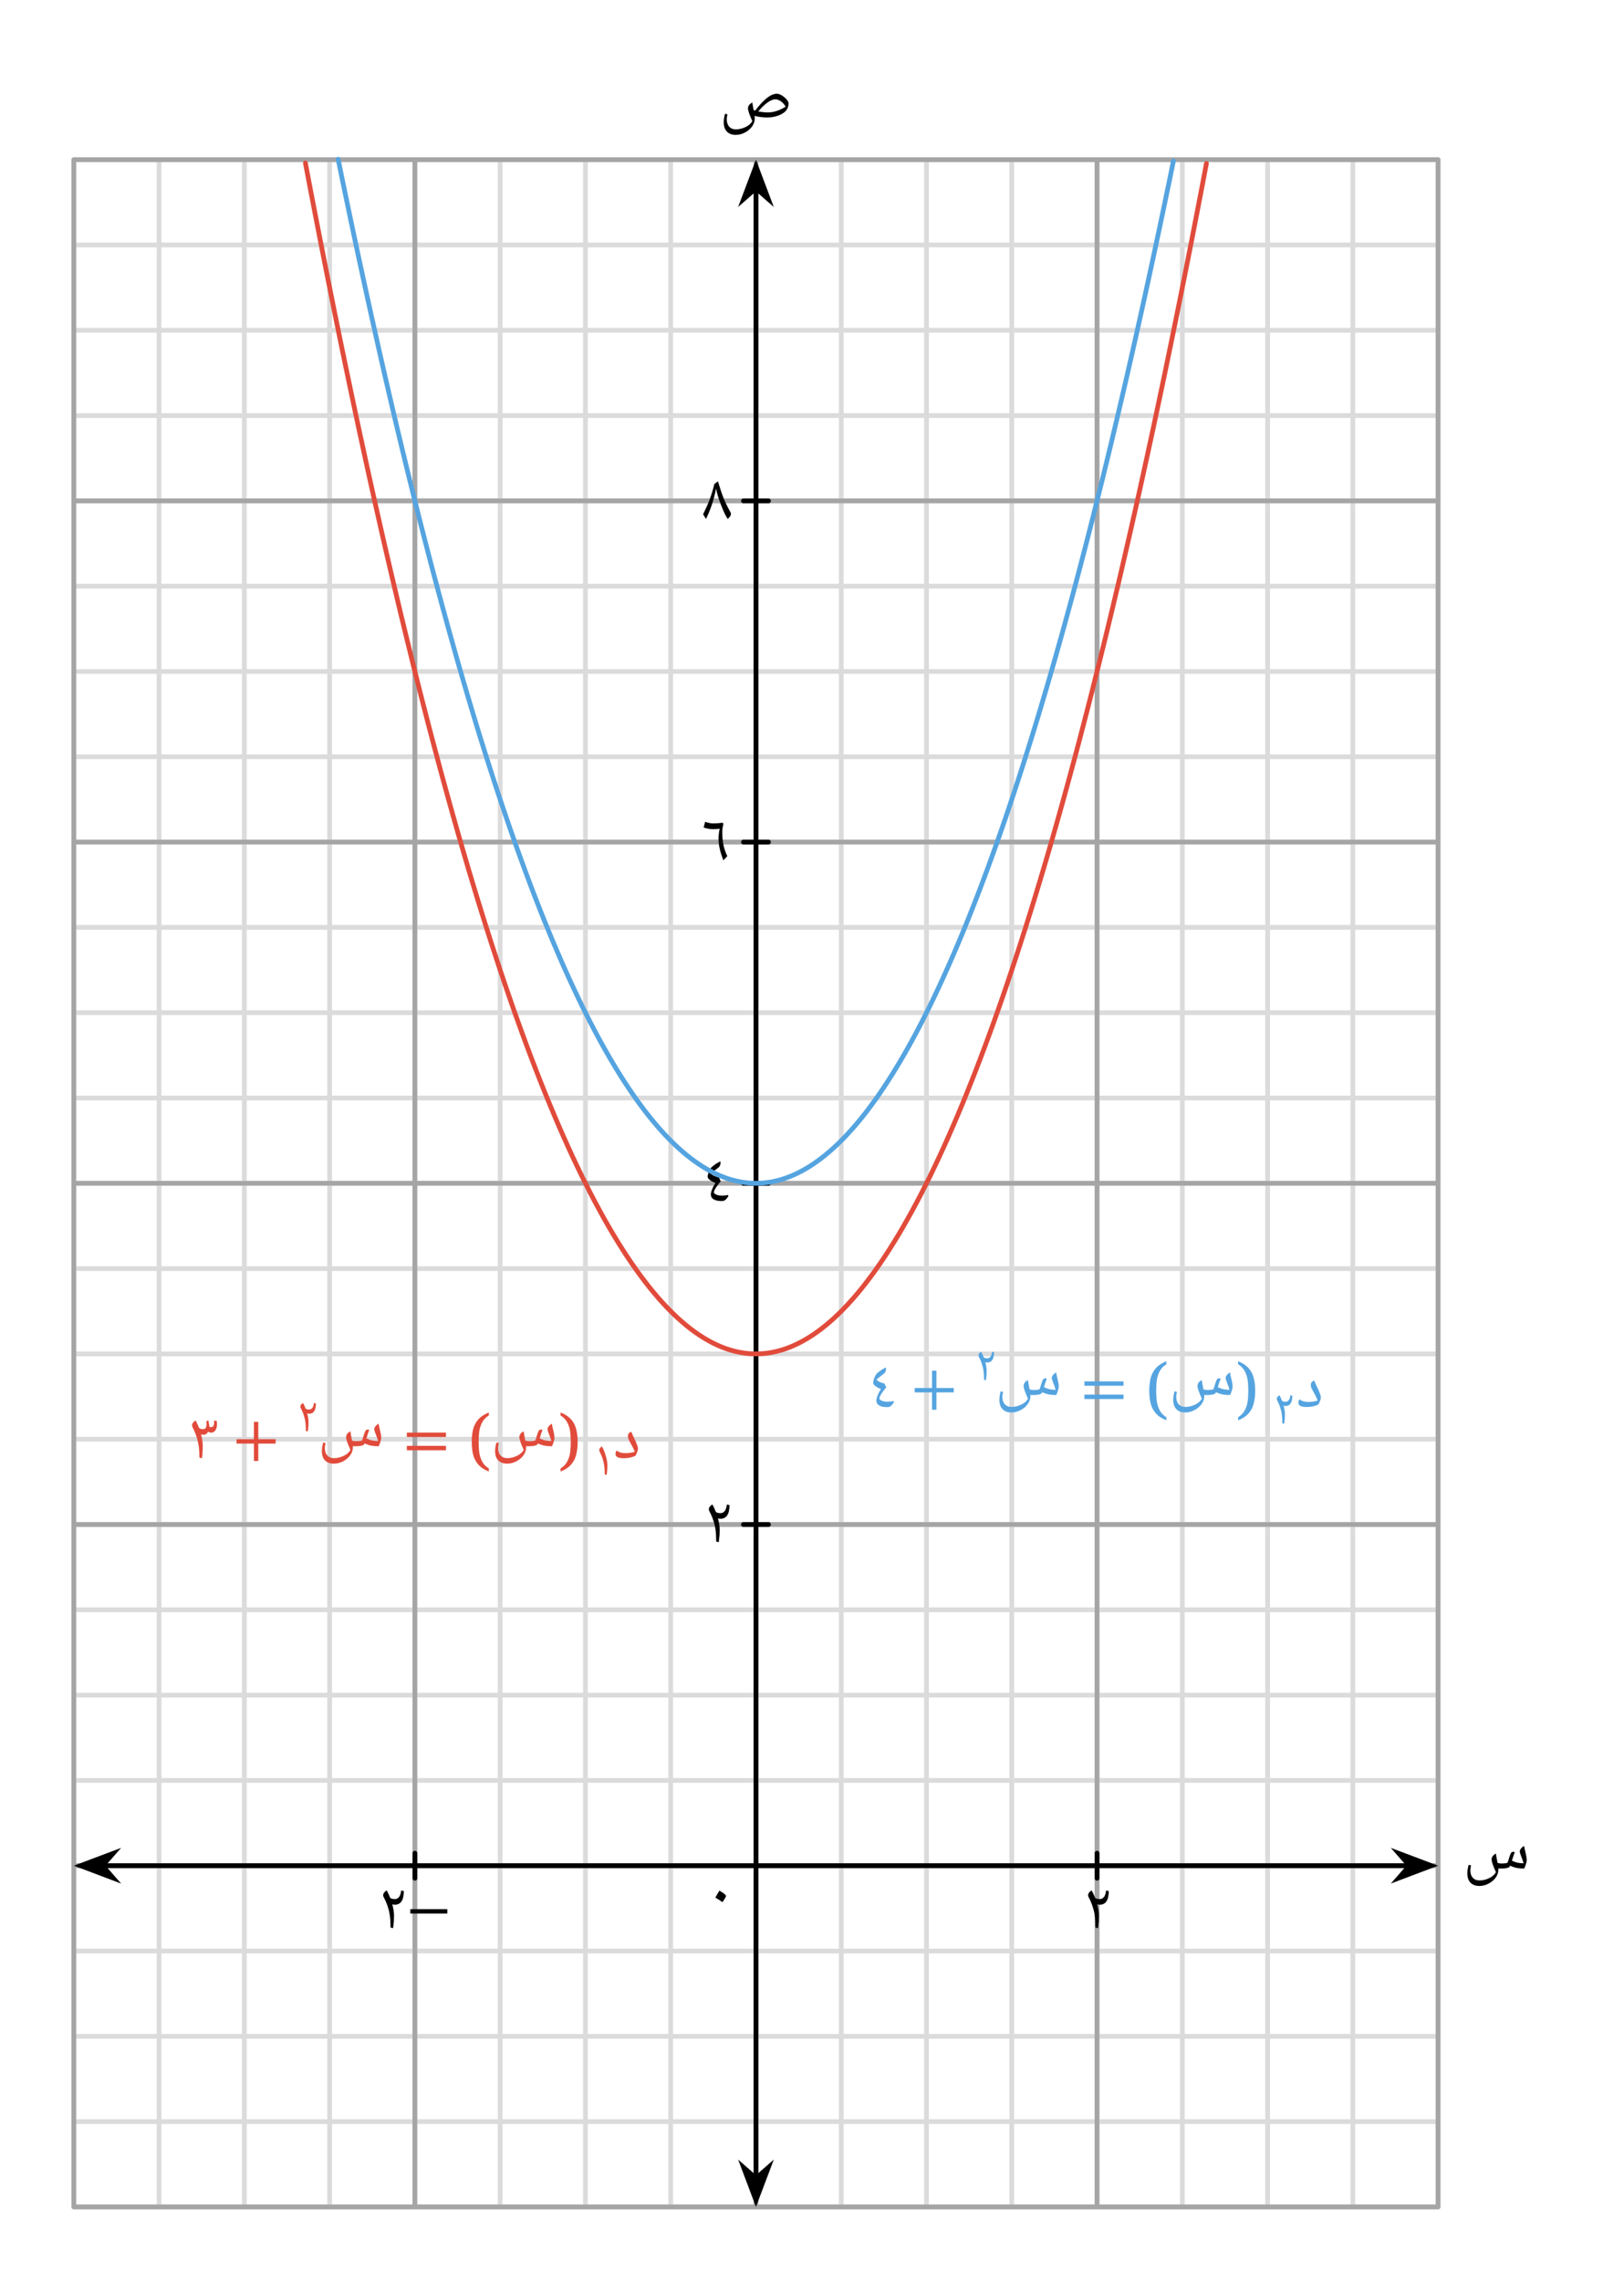 <svg width="363.693" height="510.573" viewBox="0 0 272.77 382.93" class="displayed_equation" xmlns="http://www.w3.org/2000/svg">
  <path d="M 123.984 123.987 L 2415.508 123.987 M 123.984 267.191 L 2415.508 267.191 M 123.984 410.433 L 2415.508 410.433 M 123.984 553.636 L 2415.508 553.636 M 123.984 696.878 L 2415.508 696.878 M 123.984 840.081 L 2415.508 840.081 M 123.984 983.284 L 2415.508 983.284 M 123.984 1126.527 L 2415.508 1126.527 M 123.984 1269.73 L 2415.508 1269.73 M 123.984 1412.972 L 2415.508 1412.972 M 123.984 1556.175 L 2415.508 1556.175 M 123.984 1699.417 L 2415.508 1699.417 M 123.984 1842.62 L 2415.508 1842.62 M 123.984 1985.823 L 2415.508 1985.823 M 123.984 2129.066 L 2415.508 2129.066 M 123.984 2272.269 L 2415.508 2272.269 M 123.984 2415.511 L 2415.508 2415.511 M 123.984 2558.714 L 2415.508 2558.714 M 123.984 2701.956 L 2415.508 2701.956 M 123.984 2845.159 L 2415.508 2845.159 M 123.984 2988.363 L 2415.508 2988.363 M 123.984 3131.605 L 2415.508 3131.605 M 123.984 3274.808 L 2415.508 3274.808 M 123.984 3418.05 L 2415.508 3418.05 M 123.984 3561.253 L 2415.508 3561.253 M 123.984 123.987 L 123.984 3561.253 M 267.188 123.987 L 267.188 3561.253 M 410.391 123.987 L 410.391 3561.253 M 553.633 123.987 L 553.633 3561.253 M 696.836 123.987 L 696.836 3561.253 M 840.078 123.987 L 840.078 3561.253 M 983.281 123.987 L 983.281 3561.253 M 1126.523 123.987 L 1126.523 3561.253 M 1269.727 123.987 L 1269.727 3561.253 M 1412.969 123.987 L 1412.969 3561.253 M 1556.172 123.987 L 1556.172 3561.253 M 1699.375 123.987 L 1699.375 3561.253 M 1842.617 123.987 L 1842.617 3561.253 M 1985.82 123.987 L 1985.82 3561.253 M 2129.062 123.987 L 2129.062 3561.253 M 2272.266 123.987 L 2272.266 3561.253 M 2415.508 123.987 L 2415.508 3561.253" transform="matrix(.1 0 0 -.1 0 382.93)" fill="none" stroke-width="7.97" stroke-linecap="round" stroke-linejoin="round" stroke="#dbdbdc" stroke-miterlimit="10" />
  <path d="M 123.984 123.987 L 2415.508 123.987 M 123.984 696.878 L 2415.508 696.878 M 123.984 1269.73 L 2415.508 1269.73 M 123.984 1842.62 L 2415.508 1842.62 M 123.984 2415.511 L 2415.508 2415.511 M 123.984 2988.363 L 2415.508 2988.363 M 123.984 3561.175 L 2415.508 3561.175 M 123.984 123.987 L 123.984 3561.253 M 696.836 123.987 L 696.836 3561.253 M 1269.727 123.987 L 1269.727 3561.253 M 1842.617 123.987 L 1842.617 3561.253 M 2415.391 123.987 L 2415.391 3561.253" transform="matrix(.1 0 0 -.1 0 382.93)" fill="none" stroke-width="7.97" stroke-linecap="round" stroke-linejoin="round" stroke="#a5a5a6" stroke-miterlimit="10" />
  <path d="M 173.945 696.878 L 2365.508 696.878" transform="matrix(.1 0 0 -.1 0 382.93)" fill="none" stroke-width="7.97" stroke-linecap="round" stroke-linejoin="round" stroke="#000" stroke-miterlimit="10" />
  <path d="M 13.531 313.242 L 19 315.309 L 17.195 313.242 L 19 311.18" />
  <path d="M 135.312 696.878 L 190 676.214 L 171.953 696.878 L 190 717.503 Z M 135.312 696.878" transform="matrix(.1 0 0 -.1 0 382.93)" fill="none" stroke-width="7.97" stroke-linecap="round" stroke="#000" stroke-miterlimit="10" />
  <path d="M 240.414 313.242 L 234.945 311.18 L 236.75 313.242 L 234.945 315.309" />
  <path d="M 2404.141 696.878 L 2349.453 717.503 L 2367.5 696.878 L 2349.453 676.214 Z M 2404.141 696.878" transform="matrix(.1 0 0 -.1 0 382.93)" fill="none" stroke-width="7.97" stroke-linecap="round" stroke="#000" stroke-miterlimit="10" />
  <path d="M 252.07 313.723 C 252.438 313.723 252.762 313.699 253.039 313.645 C 253.32 313.586 253.488 313.52 253.543 313.422 L 253.645 313.242 C 254.047 313.43 254.426 313.555 254.77 313.621 C 255.117 313.688 255.527 313.723 256.008 313.723 C 256.109 313.508 256.211 313.266 256.297 312.961 C 256.387 312.672 256.434 312.473 256.434 312.352 C 256.434 312.18 256.41 311.992 256.387 311.805 C 256.344 311.613 256.309 311.414 256.266 311.199 C 256.219 311 256.176 310.789 256.121 310.574 C 256.062 310.363 256.031 310.141 255.996 309.93 C 255.773 310.051 255.594 310.195 255.465 310.375 C 255.328 310.531 255.262 310.699 255.262 310.867 C 255.262 310.988 255.34 311.234 255.484 311.625 C 255.684 312.125 255.828 312.539 255.906 312.84 C 255.562 312.84 255.25 312.805 254.938 312.75 C 254.648 312.695 254.312 312.57 253.945 312.406 C 254.156 311.68 254.324 311.199 254.426 310.988 C 254.348 310.934 254.258 310.91 254.156 310.91 C 254.078 310.91 254 310.934 253.934 310.977 C 253.855 311.012 253.789 311.109 253.711 311.266 C 253.633 311.434 253.508 311.824 253.32 312.438 C 253.273 312.586 253.23 312.695 253.188 312.762 C 252.953 312.84 252.617 312.875 252.203 312.875 C 251.98 312.875 251.758 312.84 251.535 312.773 L 251.379 311.949 C 251.324 311.715 251.289 311.457 251.258 311.199 C 250.988 311.355 250.797 311.512 250.699 311.668 C 250.586 311.824 250.531 312.004 250.531 312.195 C 250.531 312.551 250.777 313.266 251.258 314.324 C 251.066 314.715 250.699 315.047 250.152 315.316 C 249.605 315.586 249.047 315.719 248.5 315.719 C 248.02 315.719 247.641 315.562 247.371 315.262 C 247.094 314.961 246.961 314.535 246.961 313.988 C 246.961 313.789 247.004 313.52 247.082 313.195 L 246.672 313.098 C 246.582 313.465 246.523 313.742 246.504 313.945 C 246.469 314.125 246.461 314.336 246.461 314.547 C 246.461 315.219 246.637 315.73 246.992 316.098 C 247.352 316.465 247.844 316.645 248.477 316.645 C 249.016 316.645 249.539 316.512 250.039 316.242 C 250.543 315.977 250.945 315.641 251.234 315.219 C 251.523 314.816 251.668 314.367 251.668 313.91 L 251.668 313.699 L 252.07 313.723" />
  <path d="M 1269.727 173.948 L 1269.727 3511.292" transform="matrix(.1 0 0 -.1 0 382.93)" fill="none" stroke-width="7.97" stroke-linecap="round" stroke-linejoin="round" stroke="#000" stroke-miterlimit="10" />
  <path d="M 126.973 369.398 L 129.035 363.93 L 126.973 365.734 L 124.91 363.93" />
  <path d="M 1269.727 135.316 L 1290.352 190.003 L 1269.727 171.956 L 1249.102 190.003 Z M 1269.727 135.316" transform="matrix(.1 0 0 -.1 0 382.93)" fill="none" stroke-width="7.97" stroke-linecap="round" stroke="#000" stroke-miterlimit="10" />
  <path d="M 126.973 27.938 L 124.91 33.406 L 126.973 31.602 L 129.035 33.406" />
  <path d="M 1269.727 3549.925 L 1249.102 3495.238 L 1269.727 3513.284 L 1290.352 3495.238 Z M 1269.727 3549.925" transform="matrix(.1 0 0 -.1 0 382.93)" fill="none" stroke-width="7.97" stroke-linecap="round" stroke="#000" stroke-miterlimit="10" />
  <path d="M 123.578 22.645 C 124.113 22.645 124.637 22.512 125.141 22.242 C 125.641 21.977 126.043 21.629 126.332 21.219 C 126.621 20.805 126.77 20.367 126.77 19.91 C 126.77 19.766 126.758 19.609 126.746 19.453 C 127.406 19.633 128.117 19.723 128.867 19.723 C 129.512 19.723 130.129 19.621 130.707 19.41 C 131.289 19.195 131.734 18.918 132.023 18.57 C 132.312 18.227 132.445 17.824 132.445 17.367 C 132.445 17.18 132.336 16.945 132.113 16.688 C 131.891 16.43 131.621 16.207 131.309 16.016 C 130.996 15.828 130.719 15.738 130.484 15.738 C 129.992 15.738 129.445 15.965 128.855 16.418 C 128.266 16.879 127.582 17.59 126.836 18.57 L 126.781 18.562 L 126.578 18.484 C 126.457 17.848 126.391 17.414 126.355 17.199 C 126.09 17.355 125.91 17.512 125.797 17.668 C 125.688 17.824 125.633 18.004 125.633 18.195 C 125.633 18.551 125.879 19.266 126.355 20.324 C 126.164 20.715 125.797 21.051 125.254 21.316 C 124.703 21.586 124.148 21.719 123.602 21.719 C 123.121 21.719 122.742 21.562 122.473 21.262 C 122.207 20.961 122.062 20.535 122.062 19.988 C 122.062 19.789 122.105 19.52 122.184 19.195 L 121.77 19.098 C 121.68 19.465 121.625 19.754 121.602 19.945 C 121.582 20.137 121.559 20.336 121.559 20.547 C 121.559 21.219 121.738 21.73 122.094 22.098 C 122.453 22.465 122.941 22.645 123.578 22.645 Z M 128.969 18.875 C 128.508 18.875 127.973 18.816 127.359 18.719 C 127.883 18.082 128.398 17.578 128.898 17.223 C 129.402 16.867 129.836 16.676 130.203 16.676 C 130.508 16.676 130.82 16.789 131.141 17 C 131.465 17.211 131.734 17.523 131.957 17.914 C 130.93 18.551 129.938 18.875 128.969 18.875" />
  <path d="M 696.875 675.823 L 696.875 717.894" transform="matrix(.1 0 0 -.1 0 382.93)" fill="none" stroke-width="7.97" stroke-linecap="round" stroke-linejoin="round" stroke="#000" stroke-miterlimit="10" />
  <path d="M68.914 321.273L75.129 321.273 75.129 320.539 68.914 320.539zM64.359 318.207C64.359 318.309 64.391 318.406 64.449 318.531 64.738 319.078 64.973 319.613 65.129 320.137 65.309 320.66 65.418 321.164 65.484 321.656 65.555 322.145 65.586 322.805 65.598 323.629L66.023 323.73C66.086 323.227 66.133 322.828 66.156 322.547 66.164 322.27 66.18 321.945 66.18 321.598 66.18 321.074 66.078 320.438 65.887 319.715 66.023 319.77 66.156 319.793 66.277 319.793 67.316 319.805 67.828 319.031 67.828 317.492L67.383 317.406C67.281 318.375 66.914 318.855 66.266 318.855 66.121 318.855 65.988 318.832 65.867 318.797 65.73 318.766 65.621 318.711 65.543 318.652 65.375 318.219 65.184 317.805 64.961 317.391 64.773 317.492 64.617 317.617 64.516 317.773 64.414 317.906 64.359 318.062 64.359 318.207" />
  <path d="M 1842.617 675.823 L 1842.617 717.894" transform="matrix(.1 0 0 -.1 0 382.93)" fill="none" stroke-width="7.97" stroke-linecap="round" stroke-linejoin="round" stroke="#000" stroke-miterlimit="10" />
  <path d="M 182.758 318.207 C 182.758 318.309 182.793 318.406 182.848 318.531 C 183.141 319.078 183.371 319.613 183.527 320.137 C 183.707 320.66 183.82 321.164 183.887 321.656 C 183.953 322.145 183.984 322.805 183.996 323.629 L 184.422 323.73 C 184.488 323.227 184.531 322.828 184.555 322.547 C 184.566 322.27 184.578 321.945 184.578 321.598 C 184.578 321.074 184.477 320.438 184.289 319.715 C 184.422 319.77 184.555 319.793 184.68 319.793 C 185.715 319.805 186.227 319.031 186.227 317.492 L 185.781 317.406 C 185.68 318.375 185.312 318.855 184.668 318.855 C 184.523 318.855 184.387 318.832 184.266 318.797 C 184.133 318.766 184.02 318.711 183.941 318.652 C 183.773 318.219 183.586 317.805 183.359 317.391 C 183.172 317.492 183.016 317.617 182.914 317.773 C 182.812 317.906 182.758 318.062 182.758 318.207" />
  <path d="M 1248.711 1269.73 L 1290.742 1269.73" transform="matrix(.1 0 0 -.1 0 382.93)" fill="none" stroke-width="7.97" stroke-linecap="round" stroke-linejoin="round" stroke="#000" stroke-miterlimit="10" />
  <path d="M 119.059 253.406 C 119.059 253.508 119.094 253.609 119.148 253.73 C 119.438 254.277 119.672 254.812 119.828 255.34 C 120.008 255.859 120.117 256.363 120.188 256.855 C 120.254 257.348 120.285 258.004 120.297 258.828 L 120.723 258.93 C 120.789 258.43 120.832 258.027 120.855 257.746 C 120.867 257.469 120.879 257.145 120.879 256.801 C 120.879 256.273 120.777 255.641 120.59 254.914 C 120.723 254.969 120.855 254.992 120.977 254.992 C 122.016 255.004 122.527 254.234 122.527 252.695 L 122.082 252.605 C 121.98 253.574 121.613 254.055 120.969 254.055 C 120.82 254.055 120.688 254.031 120.566 254 C 120.43 253.965 120.32 253.91 120.242 253.852 C 120.074 253.418 119.883 253.008 119.66 252.594 C 119.473 252.695 119.316 252.816 119.215 252.973 C 119.113 253.105 119.059 253.262 119.059 253.406" />
  <path d="M 1248.711 1842.581 L 1290.742 1842.581" transform="matrix(.1 0 0 -.1 0 382.93)" fill="none" stroke-width="7.97" stroke-linecap="round" stroke-linejoin="round" stroke="#000" stroke-miterlimit="10" />
  <path d="M 118.859 197.59 C 118.859 197.746 118.98 197.914 119.215 198.105 C 119.461 198.293 119.773 198.461 120.164 198.617 C 119.941 198.953 119.754 199.301 119.617 199.664 C 119.461 200.035 119.395 200.312 119.395 200.523 C 119.395 200.895 119.551 201.184 119.871 201.363 C 120.195 201.562 120.656 201.652 121.27 201.652 C 121.438 201.652 121.582 201.617 121.691 201.551 C 121.805 201.484 121.906 201.406 121.984 201.316 C 122.062 201.219 122.141 201.129 122.195 201.039 C 122.25 200.949 122.305 200.883 122.359 200.828 L 122.25 200.625 C 121.961 200.703 121.625 200.738 121.246 200.738 C 120.879 200.738 120.566 200.684 120.309 200.57 C 120.039 200.457 119.906 200.324 119.906 200.168 C 119.906 200.004 120.039 199.711 120.309 199.309 C 120.578 198.906 120.82 198.586 121.055 198.34 L 120.754 197.68 C 120.453 197.613 120.188 197.535 119.977 197.434 C 119.762 197.348 119.57 197.215 119.406 197.031 C 119.594 196.867 119.906 196.609 120.352 196.273 L 120.688 196.008 C 120.789 195.93 120.879 195.809 120.934 195.672 C 120.988 195.516 121.023 195.371 121.023 195.215 C 121.023 195.125 121.012 195.047 120.988 194.98 C 120.543 195.215 120.188 195.426 119.93 195.629 C 119.664 195.816 119.461 196.008 119.328 196.195 C 119.203 196.387 119.094 196.609 118.992 196.887 C 118.902 197.168 118.859 197.402 118.859 197.59" />
  <path d="M 1248.711 2415.472 L 1290.742 2415.472" transform="matrix(.1 0 0 -.1 0 382.93)" fill="none" stroke-width="7.97" stroke-linecap="round" stroke-linejoin="round" stroke="#000" stroke-miterlimit="10" />
  <path d="M 121.504 144.441 L 122.16 143.738 C 121.883 143.191 121.672 142.578 121.527 141.934 C 121.383 141.273 121.312 140.516 121.312 139.645 C 121.312 139.266 121.383 138.82 121.504 138.316 L 121.371 138.137 C 120.777 138.215 120.242 138.25 119.742 138.25 C 119.328 138.238 118.891 138.148 118.438 137.973 L 118.18 138.918 C 118.359 138.996 118.594 139.074 118.859 139.117 C 119.148 139.188 119.438 139.207 119.742 139.207 C 120.199 139.207 120.578 139.188 120.879 139.141 C 120.844 139.254 120.812 139.488 120.758 139.832 C 120.711 140.18 120.688 140.48 120.688 140.715 C 120.688 141.34 120.758 141.941 120.891 142.531 C 121.023 143.125 121.227 143.762 121.504 144.441" />
  <path d="M 1248.711 2988.323 L 1290.742 2988.323" transform="matrix(.1 0 0 -.1 0 382.93)" fill="none" stroke-width="7.97" stroke-linecap="round" stroke-linejoin="round" stroke="#000" stroke-miterlimit="10" />
  <path d="M120.59 80.816L119.984 81.262C119.754 82.211 119.496 83.047 119.227 83.781 118.949 84.531 118.57 85.379 118.09 86.34L118.57 87.129C118.891 86.539 119.203 85.77 119.539 84.82 119.852 83.871 120.098 82.945 120.266 82.02 120.41 82.789 120.688 83.703 121.102 84.766 121.504 85.824 121.871 86.605 122.219 87.129 122.383 86.996 122.52 86.863 122.617 86.707 122.719 86.57 122.766 86.426 122.766 86.281 122.766 86.191 122.742 86.113 122.707 86.035 122.207 85.133 121.828 84.352 121.547 83.672 121.27 82.992 120.957 82.043 120.59 80.816M120.148 318.598C120.551 318.82 120.953 319.078 121.344 319.367 121.754 318.777 121.953 318.418 121.953 318.32 121.953 318.266 121.867 318.152 121.699 318.008 121.531 317.852 121.242 317.66 120.828 317.426 120.707 317.617 120.594 317.805 120.484 318.008 120.395 318.195 120.27 318.398 120.148 318.598" />
  <path d="M 512.969 3555.589 L 520.547 3515.589 L 528.164 3476.019 L 535.781 3436.839 L 543.398 3398.05 L 550.977 3359.691 L 558.594 3321.722 L 566.172 3284.183 L 573.789 3246.995 L 581.406 3210.277 L 589.023 3173.909 L 596.602 3137.972 L 604.219 3102.425 L 611.836 3067.308 L 619.414 3032.542 L 627.031 2998.206 L 634.648 2964.3 L 642.227 2930.784 L 649.844 2897.659 L 657.461 2864.964 L 665.078 2832.659 L 672.656 2800.745 L 680.273 2769.222 L 687.891 2738.128 L 695.469 2707.425 L 703.086 2677.152 L 710.703 2647.269 L 718.281 2617.777 L 725.898 2588.675 L 733.516 2560.003 L 741.094 2531.722 L 748.711 2503.87 L 756.328 2476.409 L 763.945 2449.339 L 771.523 2422.698 L 779.141 2396.448 L 786.719 2370.589 L 794.336 2345.159 L 801.953 2320.081 L 809.57 2295.472 L 817.148 2271.214 L 824.766 2247.386 L 832.383 2223.988 L 839.961 2200.941 L 847.578 2178.323 L 855.195 2156.136 L 862.773 2134.3 L 870.391 2112.894 L 878.008 2091.917 L 885.586 2071.292 L 893.203 2051.097 L 900.82 2031.331 L 908.438 2011.917 L 916.016 1992.933 L 923.633 1974.378 L 931.25 1956.175 L 938.828 1938.402 L 946.445 1921.058 L 954.062 1904.066 L 961.641 1887.503 L 969.258 1871.37 L 976.875 1855.628 L 984.492 1840.277 L 992.07 1825.316 L 999.688 1810.784 L 1007.305 1796.644 L 1014.883 1782.894 L 1022.5 1769.573 L 1030.117 1756.644 L 1037.695 1744.144 L 1045.312 1731.995 L 1052.93 1720.277 L 1060.508 1708.987 L 1068.125 1698.089 L 1075.742 1687.581 L 1083.359 1677.464 L 1090.938 1667.777 L 1098.555 1658.48 L 1106.133 1649.573 L 1113.75 1641.097 L 1121.367 1633.011 L 1128.984 1625.355 L 1136.562 1618.089 L 1144.18 1611.214 L 1151.797 1604.769 L 1159.375 1598.675 L 1166.992 1593.011 L 1174.609 1587.777 L 1182.188 1582.933 L 1189.805 1578.48 L 1197.422 1574.417 L 1205.039 1570.784 L 1212.617 1567.542 L 1220.234 1564.73 L 1227.812 1562.308 L 1235.43 1560.277 L 1243.047 1558.675 L 1250.664 1557.464 L 1258.242 1556.644 L 1265.859 1556.214 L 1273.477 1556.214 L 1281.055 1556.644 L 1288.672 1557.425 L 1296.289 1558.636 L 1303.867 1560.237 L 1311.484 1562.269 L 1319.102 1564.691 L 1326.719 1567.503 L 1334.297 1570.745 L 1341.914 1574.378 L 1349.492 1578.402 L 1357.109 1582.855 L 1364.727 1587.698 L 1372.344 1592.933 L 1379.922 1598.558 L 1387.539 1604.612 L 1395.156 1611.097 L 1402.734 1617.933 L 1410.352 1625.198 L 1417.969 1632.894 L 1425.547 1640.941 L 1433.164 1649.417 L 1440.781 1658.323 L 1448.398 1667.581 L 1455.977 1677.308 L 1463.594 1687.386 L 1471.211 1697.894 L 1478.789 1708.753 L 1486.406 1720.081 L 1494.023 1731.8 L 1501.602 1743.909 L 1509.219 1756.409 L 1516.836 1769.339 L 1524.414 1782.659 L 1532.031 1796.37 L 1539.648 1810.511 L 1547.266 1825.042 L 1554.844 1839.964 L 1562.461 1855.316 L 1570.078 1871.058 L 1577.656 1887.23 L 1585.273 1903.753 L 1592.891 1920.745 L 1600.469 1938.089 L 1608.086 1955.862 L 1615.703 1974.027 L 1623.281 1992.581 L 1630.898 2011.566 L 1638.516 2030.941 L 1646.094 2050.745 L 1653.711 2070.941 L 1661.328 2091.527 L 1668.945 2112.503 L 1676.523 2133.909 L 1684.141 2155.706 L 1691.758 2177.933 L 1699.336 2200.55 L 1706.953 2223.558 L 1714.531 2246.956 L 1722.148 2270.784 L 1729.766 2295.003 L 1737.383 2319.652 L 1744.961 2344.691 L 1752.578 2370.12 L 1760.195 2395.941 L 1767.773 2422.191 L 1775.391 2448.87 L 1783.008 2475.902 L 1790.625 2503.363 L 1798.203 2531.214 L 1805.82 2559.495 L 1813.438 2588.167 L 1821.016 2617.23 L 1828.633 2646.722 L 1836.25 2676.605 L 1843.828 2706.878 L 1851.445 2737.542 L 1859.062 2768.636 L 1866.641 2800.159 L 1874.258 2832.034 L 1881.875 2864.339 L 1889.453 2897.034 L 1897.07 2930.159 L 1904.688 2963.675 L 1912.305 2997.581 L 1919.883 3031.917 L 1927.5 3066.644 L 1935.117 3101.761 L 1942.695 3137.308 L 1950.312 3173.245 L 1957.93 3209.573 L 1965.508 3246.331 L 1973.125 3283.48 L 1980.742 3321.019 L 1988.359 3358.988 L 1995.938 3397.347 L 2003.555 3436.097 L 2011.133 3475.277 L 2018.75 3514.847 L 2026.367 3554.847" transform="matrix(.1 0 0 -.1 0 382.93)" fill="none" stroke-width="7.97" stroke-linecap="round" stroke-linejoin="round" stroke="#e14b3b" stroke-miterlimit="10" />
  <path d="M 567.969 3561.956 L 575 3527.581 L 582.07 3493.558 L 589.102 3459.886 L 596.133 3426.566 L 603.203 3393.597 L 610.273 3360.941 L 617.305 3328.675 L 624.336 3296.722 L 631.406 3265.12 L 638.438 3233.87 L 645.508 3202.972 L 652.539 3172.425 L 659.609 3142.191 L 666.641 3112.347 L 673.711 3082.816 L 680.742 3053.675 L 687.812 3024.847 L 694.844 2996.37 L 701.914 2968.245 L 708.945 2940.472 L 716.016 2913.05 L 723.047 2885.941 L 730.117 2859.222 L 737.148 2832.855 L 744.219 2806.8 L 751.25 2781.097 L 758.32 2755.745 L 765.352 2730.745 L 772.383 2706.097 L 779.453 2681.8 L 786.523 2657.816 L 793.555 2634.222 L 800.586 2610.941 L 807.656 2588.011 L 814.688 2565.472 L 821.758 2543.245 L 828.789 2521.331 L 835.859 2499.808 L 842.891 2478.636 L 849.961 2457.816 L 856.992 2437.308 L 864.062 2417.152 L 871.094 2397.386 L 878.164 2377.933 L 885.195 2358.831 L 892.266 2340.042 L 899.297 2321.644 L 906.367 2303.597 L 913.398 2285.863 L 920.469 2268.519 L 927.5 2251.488 L 934.57 2234.808 L 941.602 2218.519 L 948.633 2202.503 L 955.703 2186.878 L 962.773 2171.605 L 969.805 2156.683 L 976.836 2142.073 L 983.906 2127.855 L 990.938 2113.948 L 998.008 2100.394 L 1005.039 2087.191 L 1012.109 2074.339 L 1019.141 2061.839 L 1026.211 2049.652 L 1033.242 2037.855 L 1040.312 2026.37 L 1047.344 2015.277 L 1054.414 2004.495 L 1061.445 1994.066 L 1068.516 1983.987 L 1075.547 1974.261 L 1082.617 1964.847 L 1089.648 1955.823 L 1096.719 1947.152 L 1103.75 1938.792 L 1110.781 1930.784 L 1117.852 1923.128 L 1124.883 1915.823 L 1131.953 1908.909 L 1138.984 1902.269 L 1146.055 1896.019 L 1153.086 1890.081 L 1160.156 1884.534 L 1167.188 1879.339 L 1174.258 1874.456 L 1181.289 1869.925 L 1188.359 1865.745 L 1195.391 1861.917 L 1202.461 1858.402 L 1209.492 1855.277 L 1216.562 1852.503 L 1223.594 1850.042 L 1230.664 1847.933 L 1237.695 1846.214 L 1244.766 1844.808 L 1251.797 1843.753 L 1258.867 1843.011 L 1265.898 1842.659 L 1272.969 1842.659 L 1280 1842.972 L 1287.031 1843.675 L 1294.102 1844.691 L 1301.133 1846.058 L 1308.203 1847.777 L 1315.234 1849.847 L 1322.305 1852.269 L 1329.336 1855.042 L 1336.406 1858.128 L 1343.438 1861.605 L 1350.508 1865.394 L 1357.539 1869.534 L 1364.609 1874.027 L 1371.641 1878.87 L 1378.711 1884.066 L 1385.742 1889.612 L 1392.812 1895.511 L 1399.844 1901.722 L 1406.914 1908.284 L 1413.945 1915.237 L 1421.016 1922.503 L 1428.047 1930.12 L 1435.117 1938.089 L 1442.148 1946.409 L 1449.219 1955.042 L 1456.25 1964.066 L 1463.281 1973.441 L 1470.352 1983.128 L 1477.383 1993.167 L 1484.453 2003.558 L 1491.484 2014.339 L 1498.555 2025.394 L 1505.586 2036.839 L 1512.656 2048.636 L 1519.688 2060.745 L 1526.758 2073.245 L 1533.789 2086.058 L 1540.859 2099.222 L 1547.891 2112.738 L 1554.961 2126.644 L 1561.992 2140.823 L 1569.062 2155.394 L 1576.094 2170.316 L 1583.164 2185.55 L 1590.195 2201.175 L 1597.266 2217.113 L 1604.297 2233.402 L 1611.367 2250.042 L 1618.398 2267.034 L 1625.469 2284.378 L 1632.5 2302.034 L 1639.531 2320.081 L 1646.602 2338.441 L 1653.633 2357.191 L 1660.703 2376.253 L 1667.734 2395.667 L 1674.805 2415.433 L 1681.836 2435.55 L 1688.906 2456.019 L 1695.938 2476.839 L 1703.008 2497.972 L 1710.039 2519.495 L 1717.109 2541.331 L 1724.141 2563.519 L 1731.211 2586.058 L 1738.242 2608.948 L 1745.312 2632.191 L 1752.344 2655.784 L 1759.414 2679.691 L 1766.445 2703.988 L 1773.516 2728.597 L 1780.547 2753.597 L 1787.617 2778.909 L 1794.648 2804.573 L 1801.719 2830.589 L 1808.75 2856.956 L 1815.781 2883.636 L 1822.852 2910.706 L 1829.883 2938.089 L 1836.953 2965.863 L 1843.984 2993.948 L 1851.055 3022.386 L 1858.086 3051.175 L 1865.156 3080.316 L 1872.188 3109.808 L 1879.258 3139.613 L 1886.289 3169.808 L 1893.359 3200.316 L 1900.391 3231.175 L 1907.461 3262.425 L 1914.492 3293.988 L 1921.562 3325.902 L 1928.594 3358.167 L 1935.664 3390.745 L 1942.695 3423.714 L 1949.766 3456.995 L 1956.797 3490.667 L 1963.867 3524.652 L 1970.898 3558.988" transform="matrix(.1 0 0 -.1 0 382.93)" fill="none" stroke-width="7.97" stroke-linecap="round" stroke-linejoin="round" stroke="#55a4e0" stroke-miterlimit="10" />
  <path d="M104.742 244.828C105.535 244.828 106.203 244.684 106.75 244.395 106.871 244.16 106.973 243.938 107.039 243.734 107.117 243.523 107.152 243.367 107.152 243.258 107.152 243.09 107.117 242.898 107.039 242.688 106.965 242.488 106.871 242.266 106.773 242.02 106.66 241.785 106.539 241.527 106.414 241.262 106.281 240.98 106.16 240.691 106.047 240.391 105.656 240.512 105.469 240.758 105.469 241.129 105.469 241.27 105.488 241.406 105.535 241.539 105.578 241.672 105.656 241.84 105.77 242.031L106.148 242.734C106.34 243.078 106.492 243.426 106.617 243.746 106.094 243.902 105.59 243.98 105.098 243.98 104.754 243.98 104.453 243.949 104.219 243.871 103.984 243.805 103.773 243.691 103.582 243.535 103.449 243.691 103.383 243.891 103.383 244.129 103.383 244.352 103.492 244.516 103.715 244.652 103.949 244.762 104.285 244.828 104.742 244.828M100.648 243.469C100.648 243.547 100.672 243.621 100.715 243.715 100.949 244.176 101.129 244.602 101.242 245 101.371 245.395 101.453 245.781 101.496 246.141 101.547 246.504 101.57 246.973 101.578 247.555L101.898 247.629C101.977 247.102 102.016 246.57 102.016 246.023 102.016 245.578 101.934 245.066 101.766 244.484 101.605 243.898 101.379 243.352 101.102 242.855 100.957 242.938 100.84 243.031 100.766 243.141 100.688 243.25 100.648 243.359 100.648 243.469M95.863 242.094C95.863 242.539 95.852 242.977 95.809 243.41 95.785 243.848 95.707 244.246 95.586 244.637 95.461 245.027 95.297 245.387 95.07 245.707 94.836 246.031 94.535 246.312 94.156 246.543L94.156 247.059C94.672 246.855 95.105 246.609 95.473 246.32 95.844 246.02 96.133 245.676 96.367 245.273 96.59 244.883 96.758 244.414 96.855 243.891 96.969 243.367 97.023 242.762 97.023 242.094 97.023 241.426 96.969 240.832 96.855 240.309 96.758 239.785 96.59 239.328 96.367 238.926 96.133 238.523 95.844 238.176 95.473 237.887 95.105 237.598 94.672 237.352 94.156 237.152L94.156 237.652C94.535 237.887 94.836 238.164 95.07 238.488 95.297 238.812 95.461 239.172 95.586 239.562 95.707 239.941 95.785 240.344 95.809 240.777 95.852 241.215 95.863 241.648 95.863 242.094M88.77 242.82C89.141 242.82 89.461 242.801 89.742 242.742 90.02 242.688 90.188 242.621 90.242 242.52L90.344 242.344C90.746 242.531 91.125 242.656 91.469 242.723 91.816 242.789 92.227 242.82 92.707 242.82 92.809 242.609 92.91 242.363 93 242.062 93.086 241.773 93.133 241.57 93.133 241.449 93.133 241.281 93.109 241.094 93.086 240.902 93.043 240.715 93.008 240.512 92.965 240.301 92.922 240.102 92.875 239.887 92.82 239.676 92.766 239.465 92.73 239.242 92.695 239.027 92.473 239.152 92.297 239.297 92.164 239.477 92.027 239.633 91.961 239.801 91.961 239.965 91.961 240.09 92.039 240.336 92.184 240.723 92.383 241.227 92.531 241.641 92.609 241.941 92.262 241.941 91.949 241.906 91.637 241.852 91.348 241.797 91.012 241.672 90.645 241.504 90.855 240.781 91.023 240.301 91.125 240.09 91.047 240.031 90.957 240.012 90.855 240.012 90.777 240.012 90.699 240.031 90.633 240.078 90.555 240.109 90.488 240.211 90.41 240.367 90.332 240.535 90.211 240.926 90.02 241.539 89.977 241.684 89.93 241.797 89.887 241.863 89.652 241.941 89.316 241.973 88.906 241.973 88.68 241.973 88.457 241.941 88.234 241.875L88.078 241.051C88.023 240.812 87.988 240.559 87.957 240.301 87.688 240.457 87.5 240.613 87.398 240.77 87.285 240.926 87.23 241.102 87.23 241.293 87.23 241.648 87.477 242.363 87.957 243.426 87.766 243.812 87.398 244.148 86.852 244.418 86.305 244.684 85.746 244.82 85.199 244.82 84.719 244.82 84.34 244.664 84.074 244.359 83.797 244.059 83.66 243.637 83.66 243.09 83.66 242.891 83.703 242.621 83.781 242.297L83.371 242.195C83.281 242.566 83.227 242.844 83.203 243.047 83.172 243.223 83.16 243.434 83.16 243.648 83.16 244.316 83.336 244.828 83.695 245.199 84.051 245.566 84.543 245.742 85.18 245.742 85.715 245.742 86.238 245.609 86.738 245.344 87.242 245.074 87.645 244.742 87.934 244.316 88.223 243.914 88.367 243.469 88.367 243.012L88.367 242.801 88.77 242.82M80.398 242.094C80.398 241.648 80.406 241.215 80.453 240.777 80.477 240.344 80.555 239.941 80.676 239.562 80.797 239.172 80.965 238.812 81.188 238.488 81.422 238.164 81.723 237.887 82.102 237.652L82.102 237.152C81.59 237.363 81.156 237.609 80.785 237.887 80.418 238.176 80.129 238.523 79.895 238.926 79.66 239.328 79.492 239.785 79.391 240.309 79.293 240.832 79.234 241.426 79.234 242.094 79.234 242.762 79.293 243.367 79.391 243.891 79.492 244.414 79.66 244.883 79.895 245.273 80.129 245.676 80.418 246.02 80.785 246.32 81.156 246.609 81.59 246.855 82.102 247.059L82.102 246.543C81.723 246.312 81.422 246.031 81.188 245.707 80.965 245.387 80.797 245.027 80.676 244.637 80.555 244.246 80.477 243.848 80.453 243.41 80.406 242.977 80.398 242.539 80.398 242.094M74.906 241.262L74.906 240.523 68.336 240.523 68.336 241.262zM74.906 243.492L74.906 242.754 68.336 242.754 68.336 243.492 74.906 243.492M59.672 242.82C60.039 242.82 60.363 242.801 60.641 242.742 60.922 242.688 61.086 242.621 61.141 242.52L61.242 242.344C61.645 242.531 62.023 242.656 62.371 242.723 62.715 242.789 63.129 242.82 63.609 242.82 63.711 242.609 63.809 242.363 63.898 242.062 63.988 241.773 64.031 241.57 64.031 241.449 64.031 241.281 64.008 241.094 63.988 240.902 63.945 240.715 63.91 240.512 63.867 240.301 63.82 240.102 63.777 239.887 63.719 239.676 63.664 239.465 63.633 239.242 63.598 239.027 63.375 239.152 63.195 239.297 63.062 239.477 62.93 239.633 62.859 239.801 62.859 239.965 62.859 240.09 62.938 240.336 63.086 240.723 63.285 241.227 63.43 241.641 63.508 241.941 63.164 241.941 62.852 241.906 62.539 241.852 62.246 241.797 61.914 241.672 61.543 241.504 61.758 240.781 61.922 240.301 62.023 240.09 61.945 240.031 61.855 240.012 61.758 240.012 61.68 240.012 61.602 240.031 61.531 240.078 61.453 240.109 61.391 240.211 61.312 240.367 61.234 240.535 61.109 240.926 60.922 241.539 60.875 241.684 60.832 241.797 60.785 241.863 60.551 241.941 60.219 241.973 59.805 241.973 59.582 241.973 59.359 241.941 59.133 241.875L58.977 241.051C58.922 240.812 58.891 240.559 58.855 240.301 58.586 240.457 58.398 240.613 58.297 240.77 58.188 240.926 58.133 241.102 58.133 241.293 58.133 241.648 58.375 242.363 58.855 243.426 58.664 243.812 58.297 244.148 57.75 244.418 57.203 244.684 56.648 244.82 56.102 244.82 55.621 244.82 55.242 244.664 54.973 244.359 54.695 244.059 54.562 243.637 54.562 243.09 54.562 242.891 54.605 242.621 54.684 242.297L54.27 242.195C54.18 242.566 54.125 242.844 54.102 243.047 54.07 243.223 54.059 243.434 54.059 243.648 54.059 244.316 54.238 244.828 54.594 245.199 54.953 245.566 55.441 245.742 56.078 245.742 56.613 245.742 57.137 245.609 57.641 245.344 58.141 245.074 58.543 244.742 58.832 244.316 59.125 243.914 59.27 243.469 59.27 243.012L59.27 242.801 59.672 242.82M50.445 236.168C50.445 236.246 50.473 236.32 50.516 236.414 50.734 236.824 50.91 237.227 51.027 237.625 51.16 238.02 51.246 238.398 51.297 238.766 51.348 239.137 51.371 239.633 51.379 240.254L51.699 240.328C51.75 239.953 51.785 239.648 51.801 239.438 51.809 239.227 51.816 238.984 51.816 238.727 51.816 238.328 51.742 237.852 51.598 237.305 51.699 237.348 51.801 237.363 51.891 237.363 52.676 237.371 53.062 236.789 53.062 235.633L52.727 235.562C52.648 236.297 52.371 236.656 51.883 236.656 51.773 236.656 51.676 236.641 51.582 236.613 51.48 236.59 51.398 236.547 51.336 236.504 51.211 236.18 51.07 235.867 50.902 235.555 50.758 235.633 50.641 235.723 50.566 235.84 50.488 235.941 50.445 236.059 50.445 236.168M46.297 242.375L46.297 241.641 43.383 241.641 43.383 238.727 42.648 238.727 42.648 241.641 39.734 241.641 39.734 242.375 42.648 242.375 42.648 245.289 43.383 245.289 43.383 242.375 46.297 242.375M32.258 239.309C32.258 239.406 32.293 239.52 32.348 239.633 32.684 240.312 32.93 240.914 33.086 241.461 33.242 241.996 33.34 242.5 33.406 242.953 33.453 243.414 33.484 244.004 33.496 244.73L33.922 244.828C34.012 244.148 34.055 243.434 34.055 242.699 34.043 242.152 33.953 241.527 33.766 240.812L33.777 240.812C33.91 240.867 34.043 240.891 34.168 240.891 34.344 240.891 34.5 240.848 34.637 240.746 34.77 240.656 34.871 240.535 34.949 240.379 35.137 240.477 35.316 240.535 35.484 240.535 35.762 240.535 35.984 240.414 36.176 240.156 36.352 239.898 36.441 239.562 36.441 239.152 36.441 238.996 36.43 238.793 36.398 238.559L35.941 238.516C35.953 238.582 35.961 238.684 35.961 238.828 35.961 239.086 35.918 239.273 35.84 239.406 35.75 239.543 35.629 239.609 35.473 239.609 35.383 239.609 35.273 239.586 35.148 239.543L35.148 239.477C35.148 239.207 35.094 238.883 34.992 238.492L34.656 238.605C34.68 238.781 34.691 238.949 34.691 239.117 34.691 239.398 34.637 239.609 34.547 239.742 34.434 239.887 34.277 239.953 34.066 239.953 33.832 239.953 33.621 239.887 33.441 239.754 33.273 239.32 33.074 238.895 32.859 238.492 32.672 238.605 32.516 238.727 32.414 238.871 32.312 239.016 32.258 239.164 32.258 239.309" fill="#e14b3b" />
  <path d="M219.441 236.23C220.234 236.23 220.902 236.086 221.449 235.797 221.574 235.562 221.672 235.34 221.742 235.137 221.82 234.926 221.852 234.77 221.852 234.656 221.852 234.488 221.82 234.301 221.742 234.09 221.664 233.887 221.574 233.664 221.473 233.418 221.359 233.184 221.238 232.93 221.117 232.66 220.98 232.383 220.859 232.09 220.746 231.789 220.355 231.914 220.168 232.156 220.168 232.527 220.168 232.672 220.188 232.805 220.234 232.938 220.277 233.07 220.355 233.238 220.469 233.43L220.848 234.133C221.039 234.477 221.195 234.824 221.316 235.148 220.793 235.305 220.289 235.383 219.797 235.383 219.453 235.383 219.152 235.348 218.918 235.27 218.684 235.203 218.473 235.094 218.281 234.938 218.148 235.094 218.082 235.293 218.082 235.527 218.082 235.75 218.191 235.918 218.414 236.051 218.648 236.164 218.984 236.23 219.441 236.23M214.445 234.867C214.445 234.945 214.473 235.02 214.516 235.113 214.734 235.523 214.91 235.93 215.027 236.324 215.16 236.719 215.246 237.098 215.297 237.465 215.348 237.836 215.371 238.332 215.379 238.953L215.699 239.031C215.75 238.652 215.785 238.348 215.801 238.141 215.809 237.93 215.816 237.684 215.816 237.426 215.816 237.031 215.742 236.551 215.598 236.004 215.699 236.047 215.801 236.062 215.891 236.062 216.676 236.07 217.062 235.492 217.062 234.332L216.727 234.266C216.648 234.996 216.371 235.355 215.883 235.355 215.773 235.355 215.676 235.34 215.582 235.312 215.48 235.289 215.398 235.246 215.34 235.203 215.215 234.879 215.07 234.566 214.902 234.254 214.758 234.332 214.641 234.426 214.566 234.539 214.488 234.641 214.445 234.762 214.445 234.867M209.664 233.492C209.664 233.938 209.652 234.375 209.609 234.809 209.586 235.246 209.508 235.648 209.383 236.039 209.262 236.426 209.094 236.785 208.871 237.109 208.637 237.434 208.336 237.711 207.957 237.945L207.957 238.457C208.469 238.258 208.906 238.012 209.273 237.723 209.641 237.422 209.93 237.074 210.164 236.676 210.391 236.281 210.555 235.812 210.656 235.289 210.77 234.766 210.824 234.164 210.824 233.492 210.824 232.824 210.77 232.234 210.656 231.707 210.555 231.184 210.391 230.727 210.164 230.324 209.93 229.926 209.641 229.578 209.273 229.289 208.906 228.996 208.469 228.754 207.957 228.551L207.957 229.055C208.336 229.289 208.637 229.566 208.871 229.891 209.094 230.215 209.262 230.57 209.383 230.961 209.508 231.34 209.586 231.742 209.609 232.176 209.652 232.613 209.664 233.047 209.664 233.492M202.672 234.223C203.039 234.223 203.363 234.199 203.641 234.145 203.922 234.09 204.09 234.02 204.141 233.922L204.242 233.742C204.645 233.934 205.023 234.055 205.371 234.121 205.715 234.188 206.129 234.223 206.609 234.223 206.711 234.012 206.809 233.766 206.898 233.465 206.988 233.176 207.031 232.973 207.031 232.852 207.031 232.684 207.008 232.492 206.988 232.305 206.945 232.113 206.91 231.914 206.867 231.699 206.82 231.5 206.777 231.289 206.719 231.074 206.664 230.863 206.633 230.641 206.598 230.43 206.371 230.551 206.195 230.695 206.062 230.875 205.93 231.031 205.859 231.199 205.859 231.367 205.859 231.488 205.938 231.734 206.086 232.125 206.285 232.629 206.43 233.039 206.508 233.34 206.164 233.34 205.852 233.309 205.539 233.254 205.246 233.195 204.914 233.07 204.543 232.906 204.758 232.18 204.922 231.699 205.023 231.488 204.945 231.434 204.855 231.41 204.758 231.41 204.68 231.41 204.602 231.434 204.531 231.477 204.453 231.512 204.391 231.609 204.312 231.766 204.234 231.934 204.109 232.324 203.922 232.938 203.875 233.086 203.832 233.195 203.785 233.262 203.551 233.34 203.219 233.375 202.805 233.375 202.582 233.375 202.359 233.34 202.133 233.273L201.977 232.449C201.922 232.215 201.891 231.957 201.855 231.699 201.59 231.855 201.398 232.012 201.297 232.168 201.188 232.324 201.133 232.504 201.133 232.695 201.133 233.051 201.379 233.766 201.855 234.824 201.664 235.215 201.297 235.551 200.754 235.816 200.203 236.086 199.648 236.219 199.102 236.219 198.621 236.219 198.242 236.062 197.973 235.762 197.695 235.461 197.562 235.035 197.562 234.488 197.562 234.289 197.605 234.02 197.684 233.695L197.27 233.598C197.18 233.965 197.125 234.242 197.102 234.445 197.07 234.625 197.059 234.836 197.059 235.047 197.059 235.719 197.238 236.23 197.594 236.598 197.953 236.965 198.441 237.145 199.078 237.145 199.613 237.145 200.137 237.012 200.641 236.742 201.141 236.477 201.543 236.141 201.832 235.719 202.121 235.316 202.27 234.867 202.27 234.41L202.27 234.199 202.672 234.223M194.195 233.492C194.195 233.047 194.207 232.613 194.254 232.176 194.273 231.742 194.352 231.34 194.477 230.961 194.598 230.57 194.766 230.215 194.988 229.891 195.223 229.566 195.523 229.289 195.902 229.055L195.902 228.551C195.391 228.762 194.953 229.008 194.586 229.289 194.219 229.578 193.93 229.926 193.695 230.324 193.461 230.727 193.293 231.184 193.191 231.707 193.094 232.234 193.035 232.824 193.035 233.492 193.035 234.164 193.094 234.766 193.191 235.289 193.293 235.812 193.461 236.281 193.695 236.676 193.93 237.074 194.219 237.422 194.586 237.723 194.953 238.012 195.391 238.258 195.902 238.457L195.902 237.945C195.523 237.711 195.223 237.434 194.988 237.109 194.766 236.785 194.598 236.426 194.477 236.039 194.352 235.648 194.273 235.246 194.254 234.809 194.207 234.375 194.195 233.938 194.195 233.492M188.707 232.66L188.707 231.926 182.137 231.926 182.137 232.66zM188.707 234.891L188.707 234.156 182.137 234.156 182.137 234.891 188.707 234.891M173.469 234.223C173.84 234.223 174.164 234.199 174.441 234.145 174.719 234.09 174.887 234.02 174.941 233.922L175.043 233.742C175.445 233.934 175.824 234.055 176.172 234.121 176.516 234.188 176.93 234.223 177.406 234.223 177.508 234.012 177.609 233.766 177.699 233.465 177.789 233.176 177.832 232.973 177.832 232.852 177.832 232.684 177.809 232.492 177.789 232.305 177.742 232.113 177.711 231.914 177.664 231.699 177.621 231.5 177.578 231.289 177.52 231.074 177.465 230.863 177.43 230.641 177.398 230.43 177.172 230.551 176.996 230.695 176.863 230.875 176.727 231.031 176.66 231.199 176.66 231.367 176.66 231.488 176.738 231.734 176.883 232.125 177.086 232.629 177.23 233.039 177.309 233.34 176.965 233.34 176.648 233.309 176.34 233.254 176.047 233.195 175.715 233.07 175.344 232.906 175.555 232.18 175.723 231.699 175.824 231.488 175.746 231.434 175.656 231.41 175.555 231.41 175.477 231.41 175.398 231.434 175.332 231.477 175.254 231.512 175.188 231.609 175.109 231.766 175.031 231.934 174.91 232.324 174.719 232.938 174.676 233.086 174.633 233.195 174.586 233.262 174.352 233.34 174.016 233.375 173.605 233.375 173.383 233.375 173.156 233.34 172.934 233.273L172.777 232.449C172.723 232.215 172.688 231.957 172.656 231.699 172.387 231.855 172.199 232.012 172.098 232.168 171.984 232.324 171.93 232.504 171.93 232.695 171.93 233.051 172.176 233.766 172.656 234.824 172.465 235.215 172.098 235.551 171.551 235.816 171.004 236.086 170.445 236.219 169.898 236.219 169.422 236.219 169.039 236.062 168.773 235.762 168.496 235.461 168.359 235.035 168.359 234.488 168.359 234.289 168.406 234.02 168.484 233.695L168.07 233.598C167.98 233.965 167.926 234.242 167.902 234.445 167.871 234.625 167.859 234.836 167.859 235.047 167.859 235.719 168.039 236.23 168.395 236.598 168.754 236.965 169.242 237.145 169.879 237.145 170.414 237.145 170.938 237.012 171.438 236.742 171.941 236.477 172.344 236.141 172.633 235.719 172.922 235.316 173.07 234.867 173.07 234.41L173.07 234.199 173.469 234.223M164.348 227.57C164.348 227.645 164.371 227.723 164.414 227.812 164.633 228.227 164.809 228.629 164.926 229.023 165.062 229.418 165.145 229.797 165.195 230.164 165.246 230.535 165.273 231.031 165.281 231.656L165.602 231.73C165.648 231.352 165.684 231.051 165.699 230.84 165.711 230.629 165.719 230.387 165.719 230.125 165.719 229.73 165.641 229.25 165.496 228.703 165.602 228.746 165.699 228.762 165.793 228.762 166.574 228.77 166.961 228.191 166.961 227.031L166.625 226.965C166.551 227.695 166.273 228.059 165.785 228.059 165.676 228.059 165.574 228.039 165.48 228.016 165.383 227.988 165.297 227.945 165.238 227.906 165.113 227.578 164.969 227.266 164.801 226.953 164.656 227.031 164.539 227.125 164.465 227.242 164.391 227.344 164.348 227.461 164.348 227.57M160.195 233.773L160.195 233.039 157.285 233.039 157.285 230.129 156.547 230.129 156.547 233.039 153.637 233.039 153.637 233.773 156.547 233.773 156.547 236.688 157.285 236.688 157.285 233.773 160.195 233.773M146.66 232.191C146.66 232.348 146.781 232.516 147.016 232.703 147.262 232.895 147.574 233.062 147.965 233.219 147.742 233.551 147.551 233.898 147.418 234.266 147.262 234.637 147.195 234.914 147.195 235.125 147.195 235.492 147.352 235.781 147.672 235.965 147.996 236.164 148.453 236.254 149.07 236.254 149.234 236.254 149.383 236.219 149.492 236.152 149.602 236.086 149.703 236.008 149.781 235.918 149.859 235.816 149.938 235.727 149.992 235.641 150.051 235.551 150.105 235.484 150.16 235.426L150.051 235.227C149.758 235.305 149.426 235.34 149.047 235.34 148.68 235.34 148.367 235.281 148.109 235.172 147.84 235.059 147.707 234.926 147.707 234.77 147.707 234.602 147.84 234.312 148.109 233.91 148.379 233.508 148.621 233.184 148.855 232.938L148.555 232.281C148.254 232.215 147.984 232.137 147.773 232.035 147.562 231.945 147.371 231.812 147.203 231.633 147.395 231.465 147.707 231.211 148.152 230.875L148.488 230.605C148.59 230.527 148.68 230.406 148.734 230.273 148.789 230.117 148.824 229.973 148.824 229.812 148.824 229.727 148.812 229.648 148.789 229.582 148.344 229.812 147.984 230.027 147.73 230.227 147.465 230.418 147.262 230.605 147.129 230.797 147.004 230.984 146.891 231.211 146.793 231.488 146.703 231.766 146.66 232.004 146.66 232.191" fill="#55a4e0" />
</svg>